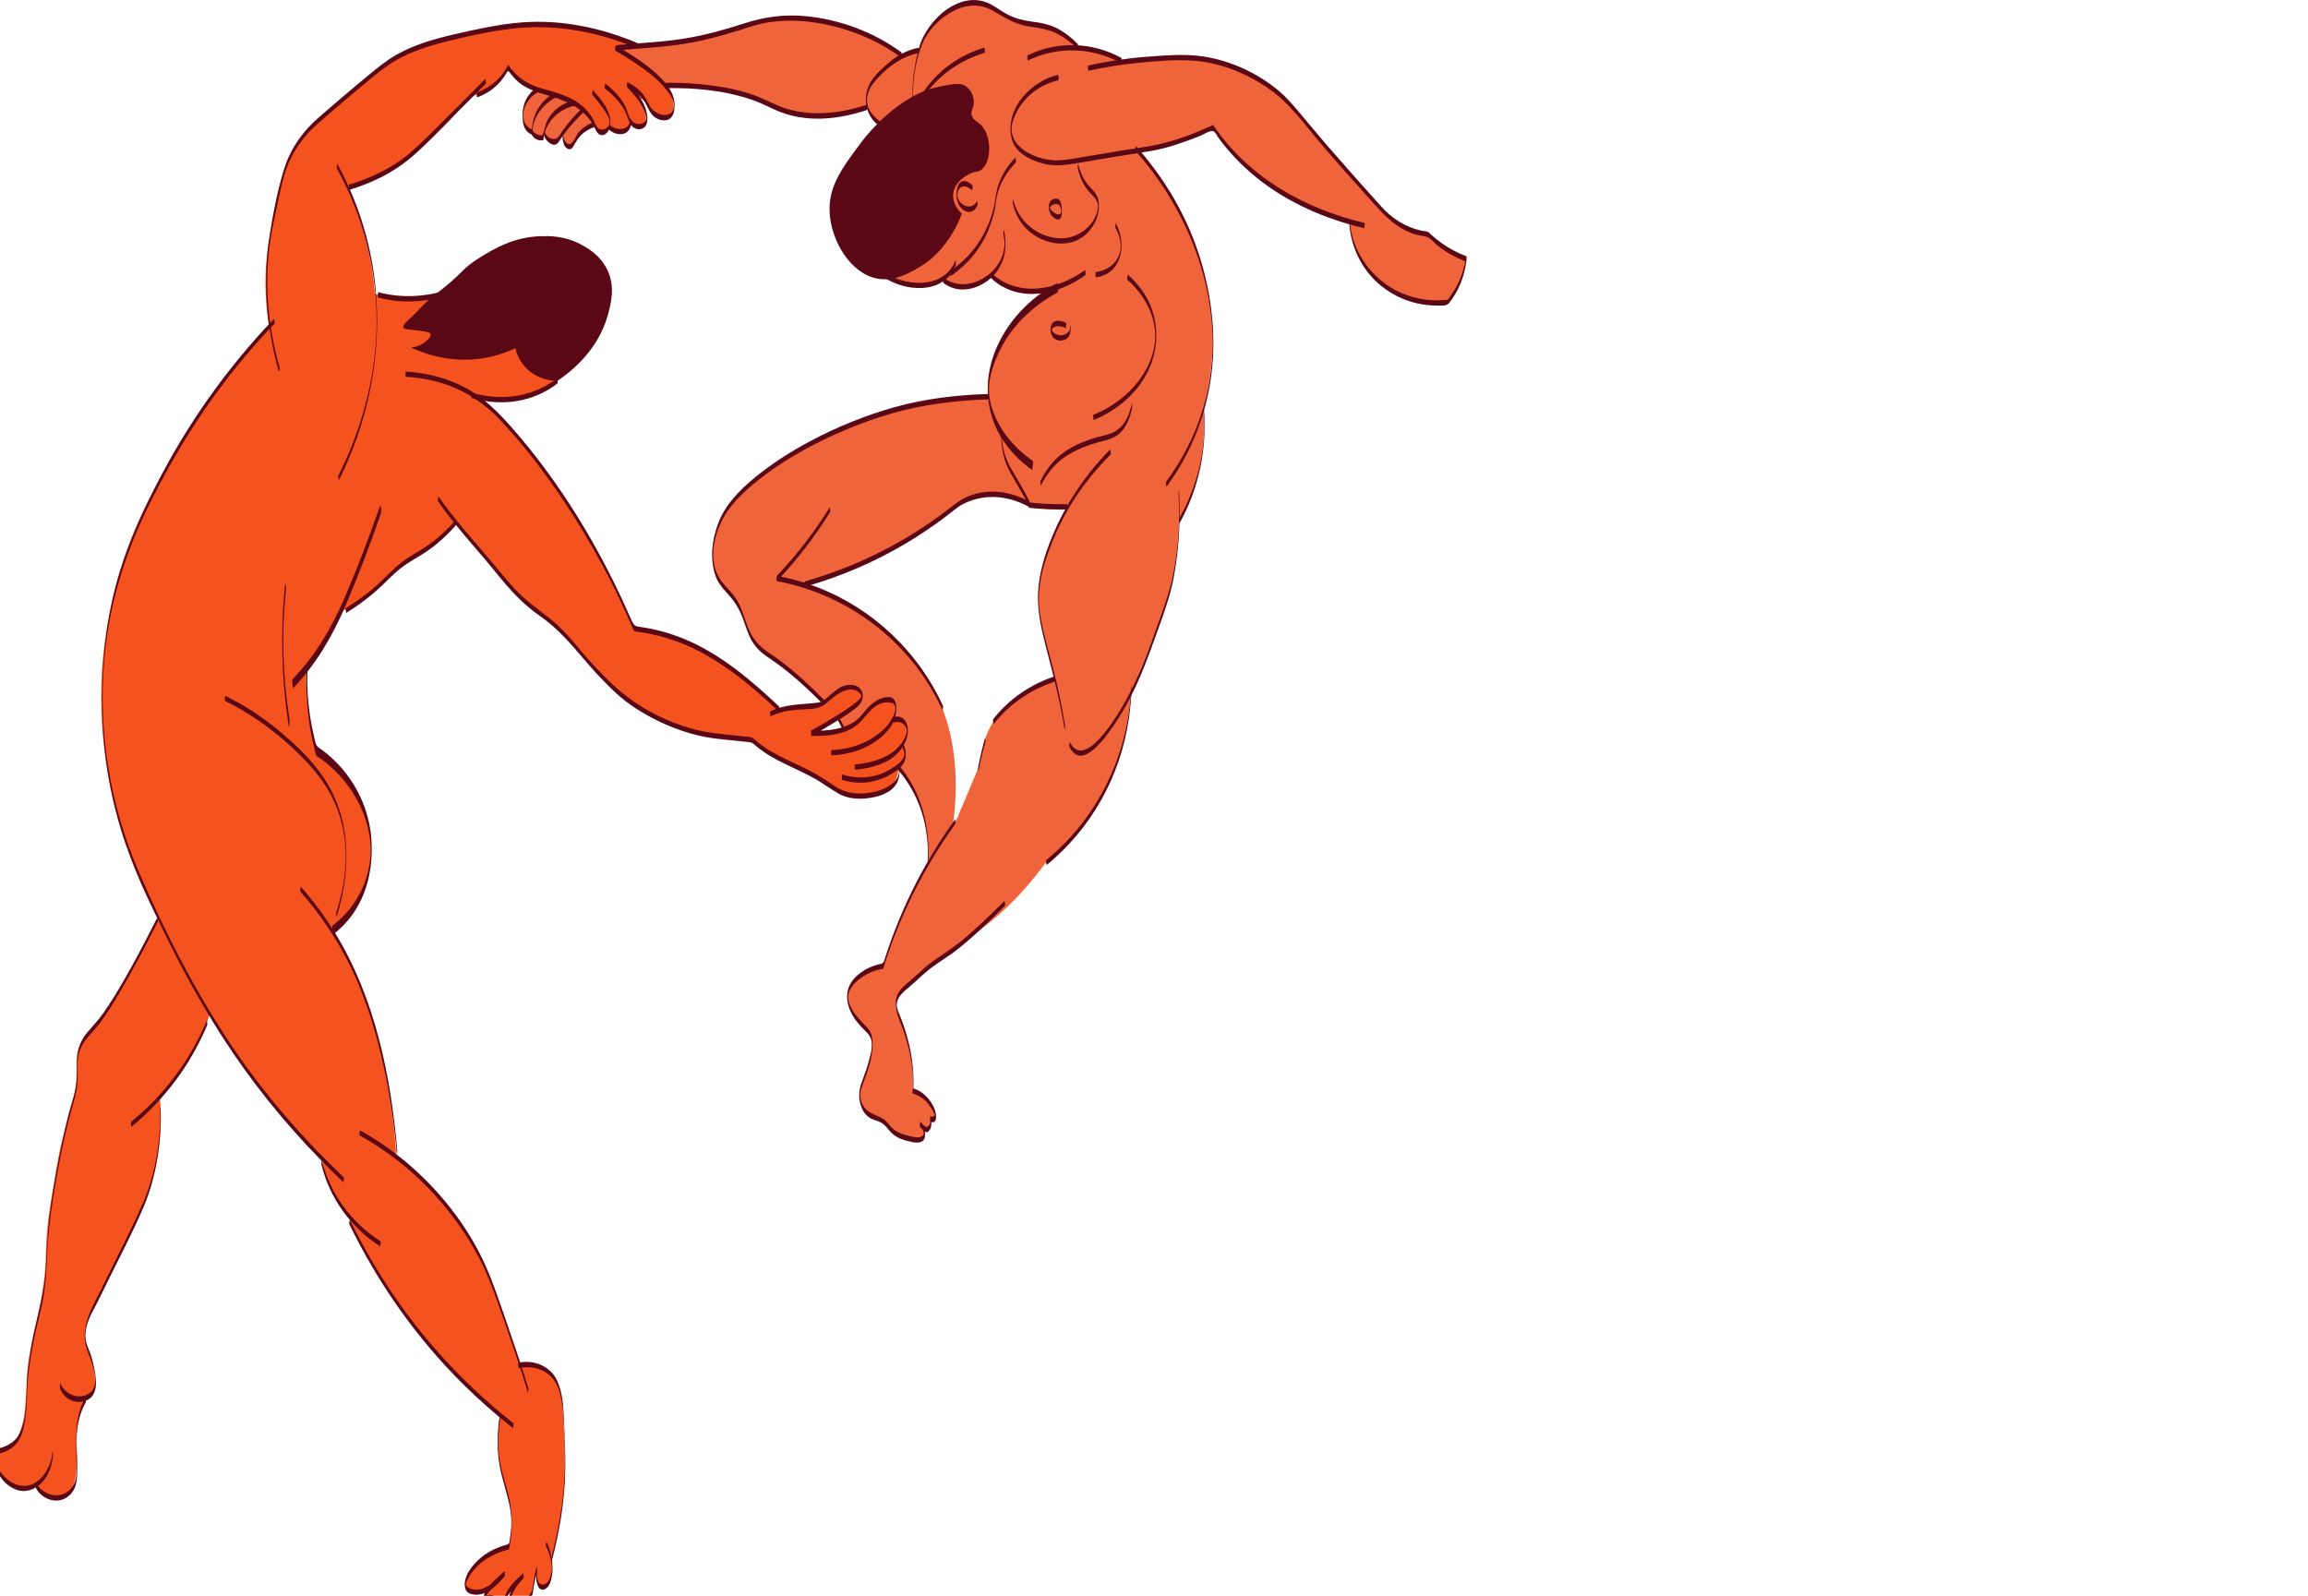 <?xml version="1.0" encoding="UTF-8"?> <svg xmlns="http://www.w3.org/2000/svg" width="2175" height="1504" viewBox="0 0 2175 1504" fill="none"> <path d="M506.6 84.6C504.5 85.8 500.7 88.4 497.5 92.9C493.7 98.4 493 103.8 492.9 105.3C492.3 110.9 493.5 118 496.8 121.6C497.5 122.3 498.4 123.1 500.9 125.6C501.6 126.3 502.5 127.2 503.8 128.3C505.1 129.3 505.7 129.8 506.5 129.9C509.2 130.5 512 126.7 512.4 126.2C513 127.5 514.2 129.5 516.4 131.3C517 131.7 518.3 132.8 519.7 133.2C523 134.1 527.2 131.6 530.4 127.3C530.5 128.8 530.7 132.1 532.2 135C532.8 136.1 533.3 136.8 534.1 137.4C534.3 137.5 535.6 138.5 536.8 138.5C539.3 138.4 541.1 134 541.5 133.1C543.1 129.4 547.5 124 559.8 116.6C558.6 114.2 556.7 111.1 553.9 107.7C547.8 100.3 541.2 96.5 536.9 94.1C525.5 87.6 514.3 85.4 506.6 84.6Z" fill="#EF643A"></path> <path d="M580.8 45.1C606.3 45 626.7 42.2 641.1 39.4C657.8 36.2 678.5 30.6 701.7 24.4C705.5 23.4 711.8 20.8 721 19.1C735.6 16.3 747 16.9 753.6 17.3C762.4 17.8 785.5 19.7 812.9 31.3C822.6 35.4 835.4 41.8 849.4 51.8C852.4 50.5 855.7 49.1 859.2 47.9C861.8 47 864.3 46.2 866.7 45.5C868.9 38.9 873.1 29.5 881.3 20.7C887.3 14.3 893.1 10.8 895.1 9.6C899.8 6.8 906.4 3 915.6 2.6C921.9 2.3 926.8 3.8 930.9 5.1C938.8 7.6 939.7 9.7 949.7 14.5C959.8 19.3 968.4 21.7 972 22.7C982.8 25.6 984.4 24.5 990.3 26.6C996.5 28.7 1004.9 33.4 1013.2 44.9C1018.4 44.9 1025.3 45.5 1033 47.7C1044.3 51 1052.5 56.3 1057.5 60.2C1065.6 58.4 1076.7 56.4 1090 55.4C1106.7 54.1 1125.4 52.8 1148.4 58.8C1174.3 65.6 1191.6 78 1196.3 81.5C1205.6 88.5 1212.8 95.8 1217.5 100.7C1226.3 109.7 1230.5 115.5 1238.3 125.2C1257.4 148.9 1257.4 145.7 1280.4 173.4C1290.2 185.2 1294.9 191.5 1304.5 200.3C1312.5 207.6 1320.7 213.9 1332.1 217.8C1336.5 219.3 1340.3 220.1 1343 220.5C1345.9 222.5 1348.8 224.5 1351.9 226.5C1362 233.1 1371.9 238.6 1381.2 243.2C1381 246.3 1380.5 250.4 1379.3 255.2C1376.8 265.2 1372.7 272.1 1371.5 274.1C1369.6 277.1 1366.8 281 1362.8 285C1357.9 286 1350.2 287 1341.1 285.6C1330.5 284.1 1323.1 280.2 1316.5 276.6C1310.9 273.6 1302.5 269 1294 260.1C1282.5 248.1 1277.4 235.4 1275.1 228.3C1272.8 221 1271.9 214.6 1271.6 210.1C1263 207.3 1250.9 202.9 1237 196.4C1221.7 189.3 1202.2 180 1181.4 162.6C1171 153.9 1156.6 140.1 1142.9 119.9C1132.2 125 1119.5 130.1 1105 134.5C1093.1 138.1 1082.1 140.5 1072.1 142.2C1093.1 166.9 1105.4 187.7 1112.3 200.9C1116.4 208.7 1119.3 215.4 1120 216.9C1124.7 227.6 1130.9 243.5 1135.6 263.3C1138.3 274.6 1142.6 293 1142.8 317.4C1143.1 343.9 1138.6 365.9 1135.6 379.8C1135 382.7 1134.5 385 1134.1 386.7C1134.8 394.5 1135.1 404.9 1134 417.1C1133.2 426.5 1131.1 442.4 1124.5 461C1121.7 469.1 1117.4 479.4 1111 490.7C1110.8 496.3 1110.4 503.8 1109.6 512.6C1109 518.7 1107.4 534.7 1103.4 552.2C1101.5 560.7 1098.8 569.9 1088.4 597C1082.8 611.5 1075.2 630.6 1065.4 653.2C1065 662 1063.9 673.7 1061.1 687.2C1059.6 694.7 1058 700.7 1057 704.2C1056.5 706 1050.4 727.2 1039.8 747.1C1021.9 780.9 994.3 805.5 985.7 812.8C959 848.8 935.6 868.3 918.7 879.6C904.9 888.8 892.5 900 878.4 908.6C878.4 908.6 871.8 912.6 850.5 933C849.2 934.3 846.1 937.3 844.8 942.1C844.6 942.9 844.2 944.6 844.2 947.2C844.2 953.7 846.9 957.7 849.7 964.6C851.1 967.9 852 971 853.8 977.1C854.6 979.8 856.9 987.8 858.5 997.1C859.7 1004.5 860.8 1015 860 1027.9C862.1 1028.5 864.4 1029.4 866.8 1030.8C877.1 1036.9 880.6 1047.7 881.7 1051.6C881.6 1052 881.3 1053.5 879.8 1054.5C878.7 1055.3 877.5 1055.3 877.1 1055.3C876.9 1057 876.8 1058.8 876.6 1060.5C876.5 1060.8 875.9 1063.1 873.8 1064C872.8 1064.4 871.9 1064.4 871.4 1064.3C871.3 1065 871.2 1066 871.1 1067.2C870.7 1070 870.5 1071.4 870.1 1072C868.9 1073.7 865.8 1073.5 862.8 1073.1C851.8 1071.7 845.7 1071 841.1 1066C839.5 1064.3 838.9 1063 836 1060.1C834.7 1058.8 832.6 1056.8 829.8 1055C825.3 1052.2 823.8 1053.1 820.3 1051.2C814 1047.7 811.6 1040.7 811.2 1039.4C809.2 1033.4 810.4 1028.3 811.1 1025.3C811.9 1022 812.9 1019.9 813.7 1018.1C817.5 1009.6 818.6 1002.7 819.8 997.8C821.3 991.6 821.6 989.1 821.7 987.8C822 983.8 822.3 980.3 820.8 976.4C819.9 974.2 818.9 973 815.8 969.4C807.5 959.9 807.6 960.4 806.1 958.4C803.3 954.8 798.9 948.9 798.7 940.9C798.5 934.5 801.2 929.7 802.4 927.8C807 919.9 814.2 916.5 819.1 914.2C824.3 911.8 829.1 910.7 832.3 910.2C834.9 901.6 838.3 891.4 842.7 880C848 866.3 853.3 854.4 858 844.6C862.7 834.9 868.3 824 875.1 812.4C884 798.7 893 785.1 901.9 771.4C908.5 755.7 915.1 740 921.8 724.3C924 715.1 926.2 705.8 928.3 696.5C932 685.7 937.1 678.3 940.8 673.7C949.6 662.8 959.7 657.1 972 650C980.3 645.2 987.5 641.9 992.6 639.7C993 639.6 993.4 639.4 993.8 639.3C990.9 627.6 988.5 618.2 986.9 611.9C983.6 599.1 982.8 596.1 981.7 590.5C980 581.7 978.5 574.2 978.3 565C978 552.2 980.2 542.8 982.2 534.3C985.6 519.9 990.2 509.4 994.5 500C998.8 490.3 1003.1 482.5 1006.4 476.8C995.6 476.5 984.7 476.3 973.9 476C970.6 474.3 965.9 472.1 960 470.2C954.5 468.4 942 464.3 928.5 465.7C923.7 466.2 916.2 467.6 897.1 479.2C880.2 489.4 874.6 495.2 862.3 503.8C845.9 515.3 832.6 521.3 811.2 531C796.7 537.6 778.8 544.7 757.7 551.2C767.8 554.4 780.1 559.1 793.5 566.2C802.4 570.9 815.8 578.8 830.4 591C863.4 618.5 878.6 647.7 881.6 653.6C882.1 654.5 884.9 660.2 887.6 666.7C894.1 682.6 905 717.1 898.8 771.8C898.6 772.9 898.3 774 898.1 775.1C894.2 781 890.3 787 886.4 792.9C882.4 799.2 878.5 805.4 874.5 811.7C874.5 811.4 874.4 810.9 874.4 810.3C874.2 807.4 874.5 805.1 874.6 804.5C874.9 802.2 874.7 799.5 874.3 794.2C874.2 793.2 874.1 791 873.1 784.4C871 769.5 869.8 765.6 869 763.4C868.5 762 867.9 760.6 866.7 757.7C864.5 752.4 861.6 745.6 857.1 737.9C854.7 733.8 851.3 728.5 846.7 722.7C829.5 710.7 812.2 698.6 795 686.6C790.7 679.8 784.1 670.4 774.8 660.2C766.8 651.5 759.6 645.4 755.3 641.7C737.1 626.3 724 617.2 724 617.2C720.7 614.9 715.9 611.6 711.3 605.6C708.1 601.4 706.5 597.8 704.4 592.9C699.5 581.8 700.3 578.4 695.3 569.7C693.3 566.2 691.4 563.6 690 561.7C684.2 553.9 681.2 552.2 678.1 547.9C673.2 541.2 672.4 534.1 671.6 527.4C670.1 513.8 673.9 503.3 675.7 498.3C680 486.9 686.1 479.6 695.2 468.9C702 460.8 708 455.2 710.6 452.8C720 444.2 729.8 437.2 745.7 428C759.1 420.2 778.1 409.3 805.5 398.6C833.6 387.7 856.1 382.7 862.4 381.3C880.2 377.5 903.6 373.9 931.3 373.4C930.8 367.3 930.8 358.5 933.2 348.3C933.7 346.1 935.1 340.7 938.4 333.1C940.7 327.7 947.8 312.3 962.6 296.1C968.9 289.2 978.5 280.1 991.7 271.6C986.8 273.3 974 277.1 958.5 273.1C946 269.9 937.8 263.1 933.9 259.5C931.9 261.5 923.5 269.4 910.1 270C898.2 270.6 889.8 265 887.3 263.2C883 265.3 874.3 268.8 862.9 268.6C849.7 268.3 840.2 263.2 836 260.7C830.9 243.3 826.1 220.6 824.6 193.9C822.9 163 826.3 136.8 830.3 117.3C828 116 824.5 113.5 821.4 109.3C818.9 105.9 817.6 102.6 816.9 100.4C812.2 102.2 805.5 104.6 797.2 106.3C790.2 107.8 774.5 111 756 108.1C748 106.9 746.6 105.6 723.2 97.4C708.7 92.4 694.4 87.7 688.7 86C674.3 81.7 653.1 77.6 624.2 79.6C610.2 98.3 585.8 98.6 575.8 88C567.2 79 567.3 59.2 580.8 45.1Z" fill="#EF643A"></path> <path d="M-5.7 1368.5C-5.8 1371.9 -5.8 1381.8 1.1 1390.7C2.6 1392.7 11 1403.6 23.2 1403C27.1 1402.8 30.2 1401.5 32.2 1400.5C33.5 1402.1 35.6 1404.3 38.7 1406.3C39.7 1406.9 43.4 1409.2 48.8 1410.2C51.9 1410.8 56.8 1411.7 60.9 1410.1C69.9 1406.5 71.5 1391.6 72.4 1383.4C73.5 1373.4 72.3 1368 71.9 1361.1C71.4 1351.4 72.6 1337.3 80.6 1319.6C82.3 1318.6 84.6 1316.8 86.6 1313.9C90.4 1308.1 89.9 1301.8 89.4 1296.1C88.7 1287.9 86.1 1281 84.3 1276.4C82.5 1271.8 81.8 1270.9 81 1267.3C80.6 1265.5 79.5 1260.1 80.5 1252.6C81.4 1246 83.5 1241.4 88.1 1232C92.2 1223.7 94.2 1219.6 98.8 1211C102.2 1204.6 101.7 1205.2 113.3 1181.2C128.4 1150 128.5 1150.5 131.7 1143.1C132.7 1140.7 139.6 1124.6 144 1109.7C148.5 1094.5 153.7 1069.1 150.7 1034.3C156 1028.5 161.4 1021.9 166.7 1014.6C181.9 993.6 191.6 973 197.8 955.8C212.7 980.6 227.1 1001.2 239.4 1017.7C244.5 1024.5 257.6 1041.6 276 1062.5C286.5 1074.4 296.1 1084.5 304 1092.6C304 1095.3 304.3 1099.1 305.2 1103.5C306.5 1109.5 308.6 1114.1 310.9 1118.5C316.9 1130.1 324.1 1140.4 328.5 1146.4C332.2 1155.6 337.6 1167.9 345.1 1181.9C349 1189.1 353.7 1197.1 360.8 1208.1C370.1 1222.5 386.1 1247.1 411.9 1276.3C422.2 1288 440.1 1307.2 464.5 1328.2C467.2 1330.5 469.5 1332.4 471.1 1333.8C470.6 1337.6 470.2 1341.5 469.9 1345.6C469.5 1350.8 468.9 1359.9 469.7 1370C470.3 1377.1 472 1384.1 475.3 1397.9C478.9 1412.6 479.5 1413.2 480.6 1418.6C482.4 1427.4 483.5 1440.5 479.5 1457.9C473.1 1459.3 463.8 1462.4 454.7 1469.4C448.7 1474.1 445.9 1478.1 440.4 1486.3C439.5 1487.7 438 1490.1 438.2 1493.1C438.2 1493.7 438.5 1496.2 440.3 1498.2C440.3 1498.2 443.8 1501.9 453.4 1500.3C454.9 1500 456.5 1499.6 456.5 1499.6C457.6 1499.3 459.1 1498.7 461 1497.8C460.5 1498.2 456.4 1501.9 457.4 1504.1C457.8 1505 458.9 1505.4 461.4 1506C467 1507.4 469.8 1508.1 470.8 1508.1C477.7 1507.6 482 1498.7 482.5 1497.8C481.6 1500.8 480.8 1503.9 479.9 1506.9C480.9 1508.1 482.9 1509.9 485.7 1510.6C490.7 1511.9 496.4 1509.3 500.1 1504.1C500.9 1501 501.8 1497.8 502.5 1494.5C503.7 1489.6 504.7 1484.9 505.5 1480.3C504.9 1483.5 504.8 1488 506.6 1492.2C508 1495.4 509.4 1496 509.9 1496.1C511.7 1496.7 513.5 1495.5 514.1 1495.2C517.8 1492.9 518.7 1488 519.4 1484C520 1480.7 520.4 1475.5 519.2 1468.9C521.2 1462.2 523.5 1454 525.5 1444.4C526.5 1439.6 528.8 1428.5 530.4 1413.8C532.5 1394.9 532.3 1380.7 532.1 1365.2C532 1359.7 531.5 1348.5 530.2 1326.2C529.9 1320.3 529.4 1313.7 525.8 1306.2C524.2 1302.9 521 1296.3 513.8 1291.3C503.8 1284.3 493 1284.9 489.4 1285.2C481 1256.7 472.4 1233.5 465.6 1216.5C455.1 1190.2 448.8 1178.9 446.4 1174.6C442.9 1168.3 432.7 1151.1 415.9 1131.3C405.9 1119.6 392 1105.2 373.5 1090.9C372.4 1070.8 370.3 1053.6 368.2 1039.9C367.8 1037 366 1025.3 362.7 1009.8C362.2 1007.3 356.9 981.8 350.8 961.7C340.7 928.4 324.9 898.3 312.7 877.7C319 874.5 323.1 870.8 325.7 867.8C327.2 866.1 328.4 864.4 332.9 856.7C336.7 850.3 339.4 845.7 340.9 842.7C348.2 828.5 349.2 810.9 349.4 807.1C349.7 801.4 350.4 781.3 340.6 758.4C328.4 729.7 307.2 713.9 297.7 707.7C294.2 694.8 291 679.3 289.5 661.6C288.5 649.9 288.4 639.2 288.9 629.6C294.9 622.2 301.3 613.3 307.5 602.8C313 593.4 317.4 584.5 320.8 576.5C324 575.3 329 573.1 334.7 569.7C344.8 563.7 348.7 558.8 366.3 543C374.3 535.9 378.4 532.2 383.4 528.6C392.3 522.2 396.8 520.4 403 516.4C409.9 511.9 419.2 504.6 428.5 492.1C444.7 509.4 456.2 523.6 463.8 533.5C469 540.2 475.8 549.5 487.1 560.4C491.9 565 496.5 569.5 503.5 574.8C514.5 583.2 520.3 585.2 528.5 593.8C532.2 597.6 533.6 599.9 537.3 604.8C549.9 621.5 561.9 633.3 568.5 639.7C577.4 648.4 585.9 656.8 598.9 665.5C602 667.6 616.9 677.4 639.3 685.5C653.7 690.7 676.7 697 706.2 697.4C708.6 699.2 712.3 701.9 717 705C734.4 716.4 740.7 716.9 757.1 726.2C776.3 737.1 776.2 741.3 790.7 746.4C801.5 750.2 809.4 750.6 815.3 750.3C822.6 749.9 831.9 749.3 839 742.2C845.2 736 846.4 728.2 846.7 724.7C847.9 723.2 849.5 721 850.5 717.9C852.8 710.8 850.3 704.6 849.4 702.7C850.6 701.3 852.2 699 853.2 695.7C853.5 694.5 856.3 684.7 850.3 679.8C847.2 677.2 843.2 677.2 841.4 677.4C842.1 676 842.9 673.8 843.2 671C843.4 668.9 843.9 663.2 840.6 660.8C838.5 659.2 835.8 659.6 832.8 660.1C827.1 661 823.3 664 822.2 665C818.7 668 818.7 669.8 815.1 674.4C815.1 674.4 811.7 678.6 805.7 683.3C798.2 689.1 783.3 692.4 765.4 691.3C768.2 689.4 772.2 686.7 777 683.7C788.4 676.5 794.1 673 796.1 671.9C800.4 669.6 804.3 667.7 807.4 663.5C809.1 661.2 810 659 810.2 656.7C810.3 655.4 810.6 652.8 809.1 650.7C807 647.8 802.7 647.9 799.5 647.9C791.4 648 785.8 652.3 784.8 653.1C781.2 655.9 781.5 657.3 778.7 659.9C774.5 663.8 769.6 664.7 759 666C749.4 667.2 740.8 668 733.4 668.6C729.2 664.7 723.1 659 715.3 652.4C697.6 637.3 679.8 622.3 656.7 610.8C644 604.5 624 596.4 596.8 592.9C592.2 582.1 585.5 566.8 576.6 549C572 539.9 550.8 498 514.3 446.7C497 422.4 487.3 411.4 479.3 403.2C466.7 390.2 454.9 380.4 446.2 373.7C453.5 375.9 464.7 378.3 478.3 377C503.7 374.5 520.7 360.7 527 355.1C516.8 342.2 499.7 323.9 474.3 307.9C447.3 290.9 421.8 283.6 405.3 280.2C398 281.7 387.8 282.9 375.7 281.8C366.8 280.9 359.3 279 353.4 277C352.2 262.9 349.8 246.4 345.2 228.3C340 207.9 333.3 190.5 326.8 176.4C334.2 174.6 344.2 171.5 355.5 166.2C361.4 163.5 374 157.2 391.9 143C405 132.6 423.5 116 442.6 91C445.6 90.4 449 89.5 452.5 88.1C466.9 82 474.5 70.2 477.7 64.5C480.1 67.8 484 72.6 490 76.9C500.7 84.6 508.1 83.6 527.9 91.7C537.2 95.5 541.9 97.5 547 101.8C554.8 108.4 559 116.2 561.2 121.6C561.6 122.3 562.8 124 564.8 124.6C567.8 125.5 571.5 123.8 573.5 120.2C574.5 121.2 576.7 123.3 580 123.8C584.9 124.6 590.1 121.9 593.2 116.9C593.8 117.4 596.7 119.8 600.8 119.4C601.2 119.4 606.1 118.9 608.1 115.1C609.2 113.1 609 110.8 608.4 108.5C606 99.1 596.9 87.5 594.2 84.1C596 84.5 598.8 85.4 601.5 87.5C602.7 88.5 603.6 89.5 604.5 90.6C609.6 97.3 609.2 100.9 613.6 105.6C615 107.1 616.5 108.7 619.1 109.6C623.2 111.1 626.9 109.8 627.5 109.6C628.1 109.4 632.1 107.8 634 103.7C634.9 101.7 635.5 98.5 633.4 92.6C629.7 82.5 622.3 76.3 620.4 74.7C604.4 61.4 586.7 50.2 579.1 45.4C585.3 44.8 591.4 44.1 597.6 43.5C590.5 39.3 580.1 34.1 566.9 30.1C562.8 28.8 549 24.8 521.7 23.7C485.8 22.2 458.1 27 448.7 28.8C434 31.6 417.5 34.8 397 43.5C374.5 53 358.9 64.1 349.3 71C337.1 79.8 342.6 77.4 308.7 105.3C298 114.1 292.7 118.2 286.2 126.2C276 138.7 271.1 150.5 269.2 155.4C267.5 159.7 266.6 163.1 264.8 169.8C260.1 187.4 257.5 201.5 256.5 207.6C253.6 224.5 251.5 236.2 250.6 251.3C249.8 265.1 249.8 284.2 253.3 307.1C247.9 312.9 240.5 320.9 232 330.8C209.8 356.8 193.6 379.9 183.4 395.5C178.8 402.6 167.4 420.1 154.5 443.8C142.9 465.1 130.6 487.8 119.7 518.2C104.2 561.2 99 598.6 96.9 621.5C95.7 634.9 93.6 667 98.4 707.5C105.8 770.4 126.4 822.8 147.2 862.2C147.7 863.3 148.2 864.3 148.7 865.4C141.1 879.8 134.5 892 129.4 901.5C126.5 906.9 119.7 918.7 106.1 942.4C101 951.3 98 956.4 92.8 962.4C91.2 964.2 88.1 967.6 83.7 972.9C77.9 979.9 76.7 982 76 983.5C73.2 989.1 72.6 994.2 72.3 996.6C71.9 1000.2 72.3 1000.6 72.2 1008.3C72.2 1011.2 72.1 1016.7 71.6 1021.5C70.9 1029 69.1 1034.4 67.9 1038.2C64.7 1048.6 62.5 1059.4 59.7 1069.9C56.4 1082.6 54.8 1092 51.5 1111C47.2 1136 44.6 1151.3 43.6 1172.2C43 1184.6 43.4 1189.5 42 1202.4C40.5 1215.9 38.3 1227 36.7 1235C33.5 1250.9 32.5 1251.7 29.7 1266.5C27.9 1276 26.6 1283 25.7 1292.8C24.8 1303.1 25.3 1305.2 24 1322.2C23.2 1332.8 22.6 1337.4 20.9 1343C19 1349.7 17.5 1354.9 13 1359.6C7.4 1366.7 -1.4 1368.2 -5.7 1368.5Z" fill="#F45320"></path> <path d="M212.2 660.7C240.8 674.9 266.4 694.3 288.4 717.5C300.8 730.5 311.3 745.3 317.8 762.2C324.7 780.4 327 800 325.3 819.3C324.1 833.1 321.2 846.7 316.9 859.9C316.5 861.3 317.3 864 317 864.7C325.5 838.1 328.9 809.2 324.3 781.5C321 761.6 312.9 743 300.7 726.9C290.1 712.9 277 700.5 263.5 689.2C247.8 676 230.5 664.8 212.1 655.7C212.5 655.8 211.2 660.2 212.2 660.7Z" fill="#5A0815"></path> <path d="M268.6 551.5C264.1 595.7 265.3 640.4 272.1 684.3C272.4 686.1 272.8 682.9 272.8 682.7C273 680.7 272.9 678.5 272.6 676.5C266.5 637.2 265.3 597.4 269.3 557.8C269.5 555.9 269.9 553.3 269.3 551.4C268.9 550.4 268.8 549.6 268.6 551.5Z" fill="#5A0815"></path> <path d="M313.6 881C341.9 859.6 352.4 825.5 350 791.2C347.7 758.2 330.9 727.8 304.7 707.7C303.1 706.5 301.2 705.4 299.7 704.1C297.2 701.9 296.9 698.5 296.2 695.3C294.6 688.6 293.3 681.9 292.2 675.2C290.1 661.2 289.2 647.1 289.7 633C289.7 632 290.2 628.2 289.4 627.5C288.9 627.1 288.8 630.4 288.8 630.6C288.1 651 289.4 671.5 293.2 691.6C294.2 696.6 295.3 701.6 296.5 706.6C296.9 708 297.2 711 298 712.1C298.8 713.2 301.1 714.2 302.3 715.1C309.2 720.1 315.5 725.8 321.1 732.1C341.3 754.8 353.5 786 347.9 816.5C343.8 838.7 331.7 858.5 313.6 872.1C312.8 872.7 313.1 875.7 313.1 876.6C313.1 876.9 313.6 881 313.6 881Z" fill="#5A0815"></path> <path d="M276.1 648.8C297.8 626.1 313.2 599.8 325.5 571.1C337.6 542.7 348.6 513.9 358.7 484.7C359.3 483 359.1 480.9 359 479.2C359 478.6 358.5 475.8 358.4 476.1C348.4 504.9 337.6 533.4 325.6 561.4C313.2 590.4 298 616.9 276 639.8C275.2 640.6 275.5 643.2 275.5 644.3C275.6 644.8 276.2 648.7 276.1 648.8Z" fill="#5A0815"></path> <path d="M326.1 577.8C336 571.6 345.5 564.8 354.3 557.1C362.4 550 369.5 541.8 378.1 535.2C386.3 528.8 395.6 524.4 404 518.4C413.3 511.8 421.7 504 429.3 495.4C430.3 494.3 428.7 491.1 429.3 490.4C421.9 498.8 413.6 506.6 404.5 513.1C395.9 519.2 386.5 523.7 378.2 530.2C369.8 536.7 362.8 544.8 354.9 551.8C346 559.7 336.4 566.6 326.3 572.9C325.1 573.5 326.5 577.6 326.1 577.8Z" fill="#5A0815"></path> <path d="M412.9 472.6C426.4 492 442 509.6 457.3 527.5C465.6 537.2 473.3 547.4 481.9 556.7C488.4 563.8 495.3 570.4 503 576.3C509.1 580.9 515.4 585.1 521.1 590.2C537.3 604.4 550.1 622.1 564.9 637.7C575.3 648.7 586.1 659.3 598.9 667.5C614.7 677.7 632 685.8 650.1 691.1C660 694 670 695.8 680.3 696.8C684.9 697.2 689.5 697.7 694.1 698.2C697.1 698.5 700.1 698.9 703.1 699.2C704.5 699.4 706.4 699.3 707.8 699.8C709.9 700.5 711.4 702.2 713.2 703.7C729.9 717.5 750.2 723.8 768.8 734.4C776.1 738.6 782.8 743.7 790.1 747.9C798 752.4 807.4 753.4 816.3 752.5C823.9 751.7 831.9 749.8 838.3 745.5C846.1 740.3 848.4 732.3 847.7 723.3C847.5 720.2 847.2 725 847.2 725.8C848 736 836.8 742.4 828.7 745C823.7 746.6 818.5 747.5 813.3 747.8C804.6 748.3 795.6 746.6 788.1 741.8C781.7 737.6 775.4 733.3 768.8 729.5C750.8 719.2 731 713.1 714.6 700C712.4 698.2 710.3 695.7 707.8 694.9C705.3 694.1 701.9 694.2 699.4 693.9C693.8 693.3 688.3 692.7 682.7 692.1C673.8 691.2 665.1 690.1 656.4 687.9C624.5 679.9 595.2 663.4 572.1 640.1C563.7 631.6 555.5 623 547.8 613.9C541.9 606.9 536.2 599.9 529.8 593.4C517.7 581 502.7 572.3 490.3 560.3C480.1 550.4 471.4 539.1 462.2 528.2C445.5 508.4 428.1 489.3 413.2 468C413.3 468.2 412.1 471.5 412.9 472.6Z" fill="#5A0815"></path> <path d="M382.5 355.1C398.7 356.1 414.7 359.5 429.7 366C447 373.6 461.3 385 474.1 398.8C499.4 426 521.5 456.3 541.3 487.7C553.9 507.7 565.7 528.3 576.4 549.4C581.2 558.9 585.7 568.4 590 578.1C592.1 582.8 594.2 587.6 596.3 592.3C597.6 595.3 597.1 595 600.3 595.4C603 595.7 605.6 596.1 608.2 596.6C616.2 598 624.1 600 631.9 602.5C671.2 615.2 704.5 642.8 734.1 670.8C733.5 670.3 735.1 666.7 734.1 665.8C708.1 641.2 679.1 616.6 645.7 602.6C638 599.4 630.1 596.7 622.1 594.6C617.8 593.5 613.5 592.5 609.1 591.8C606.8 591.4 604.5 591 602.1 590.7C598 590.1 596.8 588.5 595.2 584.8C589.7 572.3 584 559.8 577.9 547.6C552.7 496.8 521.5 448 484.3 405.3C470.4 389.3 456 374.4 436.9 364.6C420 355.9 401.3 351.3 382.4 350.2C382.2 350.1 382 355 382.5 355.1Z" fill="#5A0815"></path> <path d="M726 675.2C734.9 670.9 743.5 669.5 753.1 668.8C762.3 668.1 771.9 669.1 779.1 662.5C786.1 656.1 800.7 643.8 810.2 653.3C813.2 656.3 810.5 658.5 807.8 661C806.2 662.5 804.4 663.8 802.7 665.1C798.4 668.2 793.9 671.1 789.4 673.9C781.3 679 773 683.8 764.6 688.5C764.1 688.8 764.3 693.5 764.6 693.5C778.2 694.2 796.3 692.4 807.3 683.5C816.9 675.8 823.4 660.5 838.2 662C849.9 663.2 840.2 679.1 836.3 683.6C832.6 688 828 691.8 823.3 694.9C811.5 702.7 797.6 706.3 783.6 707C783.1 707 783.3 712 783.6 712C795.9 711.3 808.2 708.5 819.1 702.5C828.8 697.1 839.2 688.5 843 677.8C845.2 671.6 846.8 656.7 836.9 657C830.5 657.2 824.8 660.5 820.2 664.7C815.8 668.6 812.8 673.8 808.4 677.7C797.4 687.4 778.7 689.3 764.7 688.6C764.7 690.3 764.7 691.9 764.7 693.6C773.1 688.9 781.4 684.1 789.5 679C794.6 675.9 799.6 672.6 804.3 669C807.9 666.3 812 663.1 812.8 658.3C814.8 645.9 801.8 642.8 792.4 647.6C786.4 650.7 782.1 655.8 776.8 659.7C773.4 662.2 769.9 662.4 765.8 662.8C751.8 664.1 739.1 664.1 726.2 670.3C725 670.6 726.2 675.1 726 675.2Z" fill="#5A0815"></path> <path d="M842.1 681C846.1 679.7 850.2 680.6 852.8 683.9C855.9 687.8 854.2 692.6 852.1 696.5C848.5 703 843.4 708.1 836.9 711.7C827.5 717 816.5 719.5 805.7 720.5C805.2 720.5 805.4 725.5 805.7 725.5C820.1 724.2 836.3 720.2 846.5 709.3C851.7 703.7 855.5 696.4 855.6 688.6C855.6 680.9 851 673 842 676C841.3 676.3 842.2 681 842.1 681Z" fill="#5A0815"></path> <path d="M850.6 705.2C854.5 712.1 850.5 717.1 844.9 721.2C839.6 725.1 833.7 728.3 827.4 730.3C816.4 733.8 804.6 733.4 793.6 730C793.7 730 792.8 734.7 793.6 735C809.6 740 826.2 738 840.4 729.2C845.6 726 851.5 722.1 853 715.7C854.2 710.6 853.4 704.9 850.8 700.3C851.1 700.9 849.9 704 850.6 705.2Z" fill="#5A0815"></path> <path d="M258.5 300.2C213.5 347.2 175.7 400.7 146.4 458.9C131.3 488.9 117.8 519.3 109.2 551.9C104.5 569.7 101.2 587.9 99.1 606.2C91.8 669.3 97.6 735.1 118.4 795.2C129.6 827.5 144.8 858.8 160 889.5C174.8 919.3 191.1 948.4 209 976.4C236 1018.6 267.5 1057.7 302.5 1093.5C309.5 1100.6 316.6 1107.6 323.8 1114.5C323.2 1114 324.8 1110.5 323.8 1109.5C285.2 1072.8 250 1032.3 220.1 988.2C184.4 935.6 155.5 878.8 130.3 820.5C103.9 758.9 92.8 691.6 98 624.8C102 573.9 116.2 525.6 138.6 479.7C167.1 421.1 202.4 366.7 246.2 318.4C250.2 313.9 254.3 309.6 258.5 305.2C259.5 304.2 257.9 300.8 258.5 300.2Z" fill="#5A0815"></path> <path d="M303 1097.9C310.9 1129.9 330.8 1157 358.4 1174.8C358 1174.5 359.4 1170.4 358.4 1169.8C331.1 1152.2 311.1 1125.3 303.3 1093.6C303.1 1093.1 302.7 1096.9 303 1097.9Z" fill="#5A0815"></path> <path d="M329.3 1154C356.3 1209.5 392.3 1260.8 436.1 1304.3C451.1 1319.2 467 1333.1 483.6 1346.2C483.1 1345.8 484.6 1342 483.6 1341.2C433.2 1301.5 390.3 1253.4 356.7 1198.8C346.8 1182.7 337.7 1166.2 329.5 1149.2C329.8 1149.8 328.7 1152.7 329.3 1154Z" fill="#5A0815"></path> <path d="M488.7 1289.4C499.6 1286.9 512.4 1289.8 520.1 1298.4C528.6 1307.8 530 1322.4 530.7 1334.5C532.4 1362 533.3 1389.7 529.7 1417C527.4 1434.2 523.9 1451.3 519.5 1468.1C519.1 1469.5 519.9 1472.1 519.6 1472.9C527.2 1444.1 532.3 1414.4 532.7 1384.5C532.9 1368.7 532.1 1352.8 531.4 1337C530.9 1325 530.1 1312.3 525 1301.2C518.7 1287.5 503 1281.2 488.6 1284.4C488 1284.5 488.6 1289.4 488.7 1289.4Z" fill="#5A0815"></path> <path d="M514.6 1457.3C519.2 1466.9 522 1477.9 517.8 1488.2C516.8 1490.7 514.5 1493.5 511.4 1493.5C505.5 1493.6 505.8 1483.2 506.1 1480.1C506.2 1479.3 505.9 1475.6 505.8 1476.2C504.7 1480.5 503.8 1484.9 503 1489.3C502.3 1493.5 502.2 1498.2 500 1501.8C495.6 1508.9 486.4 1509.4 479.6 1505.8C479.6 1507.4 479.6 1509.1 479.7 1510.7C482.2 1501.8 486.8 1494 493.3 1487.5C494.2 1486.6 492.8 1483 493.3 1482.5C488 1487.3 482.5 1492.3 478.7 1498.4C477.5 1500.3 476.8 1503.3 475 1504.7C471.8 1507.1 466.7 1503.8 463.2 1503.4C461.7 1503.3 460.2 1503.6 458.7 1503.5C456.7 1503.4 456.7 1502.7 456.6 1504.8C456.5 1507.9 457.6 1504.5 458.6 1503.2C463.3 1496.7 469.7 1491.3 475.5 1485.9C475.5 1484.2 475.5 1482.6 475.5 1480.9C470.2 1487.3 463.9 1493.4 456.3 1496.7C452.5 1498.4 448.5 1498.7 444.5 1497.6C442.8 1497.1 440.1 1496.1 439.3 1494.3C438.5 1492.6 439.6 1490.7 440.4 1489.1C448 1473.7 463.4 1464.4 479.6 1460.3C479.7 1460.2 479.7 1460.1 479.7 1460C483.6 1442.6 483.2 1424.5 478.7 1407.2C476.3 1397.9 473.2 1388.9 471.5 1379.4C469 1366.2 469.1 1353 471.1 1339.8C471.3 1338.7 471.4 1337.5 471.2 1336.4C471.2 1336.2 471 1334.5 470.8 1335.5C468.6 1349.8 468.3 1364.4 470.4 1378.7C472.9 1396 480.4 1412.2 481.7 1429.6C482.2 1436.4 481.7 1443.2 480.6 1449.8C480.4 1451 480.4 1453.6 479.7 1454.6C478.6 1456.2 475.2 1456.4 473.5 1457C465.9 1459.6 458.6 1463.4 452.5 1468.7C445 1475.2 436.2 1485.9 438.3 1496.6C439.8 1503.9 450.2 1504 455.7 1501.8C463.6 1498.7 470.2 1492.2 475.5 1485.7C476.3 1484.7 475 1481.2 475.5 1480.7C469.4 1486.4 462.1 1492.3 457.6 1499.4C456.5 1501.2 454.8 1505.9 456.4 1507.8C457.7 1509.4 462.7 1508.2 464.6 1508.5C469.5 1509.3 473.8 1512.6 476.8 1506.9C480.8 1499.2 486.8 1493.3 493.2 1487.4C493.2 1485.7 493.2 1484.1 493.2 1482.4C486.6 1488.9 481.9 1496.8 479.4 1505.8C479.2 1506.5 478.7 1510.3 479.5 1510.7C486.4 1514.4 495.7 1513.7 500.1 1506.6C502.2 1503.2 502.4 1499.1 503 1495.3C503.8 1490.3 504.8 1485.4 506.1 1480.5C506 1479.2 505.9 1477.9 505.8 1476.6C505.2 1482.4 504.6 1489.5 507 1494.9C509.9 1501.4 516.3 1497.5 518.2 1492.4C522.9 1479.6 520.5 1464.5 514.8 1452.5C515.1 1453.1 514 1456 514.6 1457.3Z" fill="#5A0815"></path> <path d="M497.9 1308.3C491.2 1286.4 483.8 1264.8 476.3 1243.1C470.5 1226.5 465 1209.8 457.9 1193.7C443 1160 419.9 1129.2 392.8 1104.2C376.5 1089.1 358.4 1076.1 339.1 1065.2C339.5 1065.4 338.1 1069.6 339.1 1070.2C371.1 1088.1 399.3 1112.1 422.1 1140.8C435.4 1157.5 447.2 1175.8 456.2 1195.2C462.9 1209.7 468.1 1224.9 473.4 1240C481.9 1264.2 490.2 1288.5 497.7 1313C497.5 1312.3 498.3 1309.7 497.9 1308.3Z" fill="#5A0815"></path> <path d="M283.2 840.5C306.1 866.5 324.6 896.1 338 928.1C351.2 959.8 359.5 992.6 365.7 1026.2C369.5 1046.6 372.2 1067.2 374 1087.9C374.2 1089.8 374.4 1085.1 374.4 1084.4C368.3 1013.9 353.4 940.9 316.1 879.9C306.5 864.2 295.5 849.4 283.3 835.5C283.8 836.2 282.2 839.4 283.2 840.5Z" fill="#5A0815"></path> <path d="M263.4 346.1C252.4 307.2 248.7 265.9 254.9 225.8C256.5 215.8 258.5 205.8 260.7 195.9C263.1 184.9 265.2 173.7 268.6 162.9C274.7 143.6 285.9 128.1 301.2 115C315.9 102.3 330.6 89.6 345.6 77.3C354.2 70.2 362.9 62.9 372.6 57.2C387.7 48.3 405 43 421.9 38.8C441.3 34 461.2 29.6 481 27.2C522 22.1 562.9 29.6 600.7 45.6C600.9 45.7 601.9 41.1 600.7 40.6C566.4 26.1 529.3 18.3 492 21.1C470.5 22.7 449.2 27.5 428.3 32.3C409.6 36.6 390.5 42 373.6 51.6C364.1 57 355.5 64.1 347.1 71C331.5 83.8 316.2 97 300.9 110.2C285.8 123.3 274.5 138.7 268.3 157.9C261.9 177.7 258 198.9 254.6 219.4C247.3 262.7 250.7 307.5 262.6 349.6C263.2 351.7 263.7 346.9 263.4 346.1Z" fill="#5A0815"></path> <path d="M319.1 453C354.8 382.1 365.6 299.1 345 222.1C338.7 198.4 329.4 175.6 317.7 154.1C318 154.7 316.9 157.7 317.6 158.9C338.7 197.9 351.7 241.1 354.4 285.5C356.9 327.4 349.9 369.6 335.7 409.1C330.9 422.5 325.3 435.5 318.9 448.2C318.3 449.4 319.4 452.4 319.1 453Z" fill="#5A0815"></path> <path d="M329 179C349.1 172.9 368.6 163.8 385 150.4C398.5 139.4 410.5 126.3 422.8 113.9C434.4 102.3 446 90.7 457.6 79.1C458.6 78.1 457 74.7 457.6 74.1C438.8 92.9 420.2 111.9 401.2 130.5C392.2 139.3 383 147.7 372.4 154.5C358.9 163.1 344.3 169.4 329 174C328.2 174.2 329 178.9 329 179Z" fill="#5A0815"></path> <path d="M449.5 91.8C458.2 88.7 465.9 83.6 471.8 76.6C473.9 74.1 475.8 71.4 477.5 68.5C478.8 66.2 479.1 66.9 480.8 68.9C482.1 70.4 483.2 72 484.5 73.4C494.4 84.3 506.8 87 520.3 91.1C537.2 96.3 552.4 104 560.5 120.5C561.7 122.9 562.4 125.3 564.9 126.7C568.1 128.4 570.9 126.6 572.9 124C575.2 120.9 575.4 117.1 575.1 113.4C574.2 102.5 565.5 92.4 558.4 84.6C559 85.3 557.4 88.5 558.4 89.6C561.3 92.7 564 96.1 566.4 99.5C569.2 103.4 574.8 110.4 574.5 115.5C574.2 121.5 565.8 124.8 562.2 119.1C560.6 116.5 559.6 113.4 558 110.8C556.3 108.1 554.4 105.6 552.3 103.3C542 92.2 526.2 87.6 512.1 83.8C498 80 487.4 73.5 479 61.2C479 61.1 478.9 61.1 478.9 61.2C472.8 73.3 462.5 82.4 449.7 87C448.7 87.1 449.6 91.7 449.5 91.8Z" fill="#5A0815"></path> <path d="M579.9 47.8C590.9 54.2 601.8 61 611.8 68.9C616.7 72.7 621.4 76.9 625.4 81.6C629.3 86.2 635.5 93.4 635 99.9C633.8 113.7 617.1 108.3 612.6 100.3C610.1 95.8 608.2 91.3 604.7 87.4C600.9 83.1 596.2 79.9 591.1 77.4C591.3 77.5 590.4 81.7 591.1 82.4C598.2 89.4 604.9 97.9 608.2 107.4C609.3 110.6 610 113.2 606.6 115.6C603.9 117.5 599.9 117.2 597.3 115.4C592 111.9 591.3 103.7 588.4 98.5C583.9 90.5 577.2 84.1 570.1 78.4C570.6 78.8 569.1 82.6 570.1 83.4C578.7 90.3 587.1 98.6 590.9 109.2C592.2 112.7 593.1 116.6 595.9 119.3C598.9 122.2 604.4 122.9 607.6 119.7C610.8 116.4 610.3 110.1 609.4 106C607 95.1 598.9 85 591.1 77.3C591.1 79 591.1 80.6 591.1 82.3C597.6 85.5 603.3 89.8 607.4 95.8C610.7 100.7 612.2 107.1 617.2 110.6C621.6 113.6 628.6 115.2 632.6 110.6C635.1 107.7 635.6 103.3 635.7 99.6C636 87.4 627.3 77.5 618.7 69.6C607.2 59 593.4 50.5 579.9 42.7C580.3 43 579 47.2 579.9 47.8Z" fill="#5A0815"></path> <path d="M574.2 122.4C580.9 128.1 591.5 128.6 594.4 118.9C594.7 117.9 594.9 116.5 594.6 115.5C594.5 115.3 594.2 113.5 593.8 114.6C591 123.9 580.6 122.9 574.4 117.6C574.2 117.3 573.3 121.6 574.2 122.4Z" fill="#5A0815"></path> <path d="M56.6 1308.6C60 1318.4 71.1 1324 81 1320.1C92.3 1315.7 91.1 1302.1 89.3 1292.3C88 1285.3 86.4 1278.5 83.7 1272C82.7 1269.5 81.7 1267.1 81.1 1264.5C79.5 1257.3 81.1 1250.3 83.7 1243.7C85.6 1238.8 88.2 1234.3 90.6 1229.7C94.4 1222.4 97.9 1215 101.5 1207.7C113 1184.2 125.5 1160.8 135.7 1136.6C147.9 1107.4 151.9 1075.8 151.3 1044.3C151.2 1040.8 150.7 1044 150.8 1045.6C151.4 1075.5 146.8 1105.6 135 1133.2C125 1156.4 113.1 1179 102 1201.6C98.3 1209.2 94.7 1216.8 90.8 1224.2C84.1 1237 78.4 1249.5 80.1 1264.3C80.8 1270 83.1 1274.8 85 1280.1C88.2 1288.8 93.5 1304.8 85.7 1311.9C76.2 1320.5 60.8 1314.8 56.8 1303.4C57 1304.5 56.1 1307.2 56.6 1308.6Z" fill="#5A0815"></path> <path d="M123.6 1062.2C154.9 1036.6 179.5 1003.6 195.2 966.3C195.7 965 194.8 962.1 195.1 961.5C179.5 998.8 155 1031.7 123.7 1057.2C122.6 1058.1 124.1 1061.8 123.6 1062.2Z" fill="#5A0815"></path> <path d="M148.5 864.4C132.8 895.1 117.1 926.6 97.3 955C92.7 961.5 87.4 967 82.3 973C76.9 979.3 73.7 986.8 73 995C72 1005.9 73.5 1016.7 71 1027.5C68.7 1037.6 65.4 1047.6 62.9 1057.7C60.4 1068.1 58.2 1078.5 56.1 1089C52.3 1108.5 48.8 1128 46.5 1147.7C44.5 1164.4 44.1 1181.2 43 1198C41.9 1214.3 38.1 1229.6 34.4 1245.4C29.2 1267.5 25.4 1290.5 25 1313.2C24.8 1325.4 24.1 1339.4 18.7 1350.6C14.1 1360.1 4.3 1364.6 -5.6 1365.9C-5.9 1365.9 -5.9 1367.6 -5.9 1367.7C-6.6 1382.5 0.1 1397.7 14.5 1403.7C23.6 1407.5 33.1 1404.1 39.6 1397.2C46.3 1390.1 49.2 1380.7 49.9 1371.2C50 1370.3 49.6 1365.6 49.4 1368.7C48.3 1384 36.1 1404 18.1 1399.9C5 1396.9 -5.9 1382.4 -5.3 1369.1C-5.4 1369.7 -5.5 1370.3 -5.6 1370.9C2.2 1369.9 10 1367 15.3 1360.8C21.9 1353.2 23.4 1341.3 24.5 1331.6C25.5 1323 25.3 1314.4 25.8 1305.7C26.5 1293.9 28.5 1282.2 30.4 1270.6C33.4 1252.8 39 1235.5 41.7 1217.7C43.8 1203.5 43.9 1189.1 44.8 1174.8C46.1 1154.1 49.1 1133.6 52.7 1113.2C56.5 1091.7 60.7 1070.2 66.5 1049.2C69 1040 72 1031.1 72.9 1021.5C73.9 1011.2 71.6 999.9 75.2 990C78.8 979.9 87.2 973.5 93.4 965.2C101.3 954.8 108 943.6 114.5 932.4C126.6 911.7 137.7 890.4 148.6 869C149.3 868 148.2 865 148.5 864.4Z" fill="#5A0815"></path> <path d="M34.2 1403.2C40.1 1413 53.1 1418 63.2 1411.1C73.2 1404.3 73 1392.4 72.6 1381.6C71.9 1360.9 70.1 1340.5 80.7 1321.9C81.4 1320.7 80.3 1317.6 80.6 1317.1C72.5 1331.3 71.7 1345.5 71.7 1361.5C71.7 1368.7 71.9 1375.8 72.1 1383C72.4 1391.6 71.5 1399.4 64.8 1405C54.8 1413.3 40.7 1408.8 34.4 1398.4C34.7 1398.9 33.5 1402 34.2 1403.2Z" fill="#5A0815"></path> <path d="M356.3 280.4C384 287.8 412.8 283.9 438.4 271.5C439.3 271 438.1 266.6 438.4 266.5C412.7 278.9 384 282.7 356.3 275.4C356.4 275.4 355.6 280.2 356.3 280.4Z" fill="#5A0815"></path> <path d="M525.2 356.5C502 374.4 472.3 378.2 444.6 370.2C444.6 370.2 443.8 375 444.6 375.2C472.3 383.2 502.1 379.4 525.2 361.5C526.2 360.7 524.7 356.9 525.2 356.5Z" fill="#5A0815"></path> <path d="M900.1 772.1C879 801.4 861.2 833.1 847.4 866.5C844.2 874.3 841.2 882.1 838.4 890C837.1 893.7 835.9 897.4 834.6 901.1C834.1 902.7 833.7 904.6 833 906.1C831.8 908.6 830.3 908.4 827.9 908.9C817.3 911.5 804.9 918.9 800.3 929.4C795.7 940 799.6 952.1 806 961C809.4 965.7 813.6 969.6 817.6 973.9C824.1 980.9 821.3 990.6 819.1 998.9C817.3 1005.7 814.9 1012.3 812.5 1018.9C811.2 1022.4 810.1 1025.9 809.8 1029.6C809.1 1038.9 812.3 1050 821.2 1054.4C824.2 1055.9 827.6 1056.4 830.6 1058.2C834.3 1060.4 836.4 1063.7 839.2 1066.8C844.3 1072.6 852.7 1075.1 860.1 1076.5C866.5 1077.6 871.6 1076.7 871.8 1069.5C871.9 1064.8 871 1060.3 867.1 1057.2C867.6 1057.6 866.1 1061.4 867.1 1062.2C868.5 1063.4 870.6 1066.2 872.3 1066.8C873.6 1067.3 873.7 1067.3 875 1066.2C876.5 1064.9 877.2 1063.2 877.5 1061.2C877.9 1058.4 877.8 1055.1 876.8 1052.4C876.8 1054 876.8 1055.7 876.7 1057.3C884.7 1060.3 881.9 1047.6 880.4 1044.4C876.2 1035.5 869.9 1028.7 860.3 1025.6C860.4 1026.9 860.5 1028.1 860.5 1029.4C861.7 1012.6 859.8 995.8 855.5 979.6C853.5 972.1 851.1 964.8 848.2 957.6C845.9 951.9 843.3 946.8 846.9 940.5C850 935.2 856.2 931 860.7 926.9C866.1 921.9 871.5 916.9 877.3 912.4C885.4 906.2 894.3 901.2 902.3 894.8C918.1 882.2 932.7 868.1 946.9 853.8C947.9 852.8 946.3 849.4 946.9 848.8C933.6 862.2 919.9 875.4 905.3 887.4C897.1 894.1 888.4 899.4 879.8 905.5C873.6 909.9 868 915.1 862.4 920.2C858.1 924.2 853.1 927.9 849.1 932.3C841.7 940.5 843.7 951.9 847.5 961.2C855.9 981.8 861.6 1004.5 860 1026.8C860 1027.2 859.7 1030.4 860.2 1030.6C866.9 1032.8 872.4 1036.6 876.4 1042.5C878 1044.8 879.3 1047.3 880.5 1049.8C880.8 1050.6 881.2 1051.4 881.5 1052.1C881.5 1051.6 881.5 1051.1 881.6 1050.6C879.9 1052.2 879.1 1053.1 876.7 1052.2C876.5 1052.1 876.4 1056.6 876.6 1057.1C877.2 1058.6 875 1062.1 873.3 1062.2C871.8 1062.3 868.3 1058.2 867 1057.1C867 1058.8 867 1060.4 867 1062.1C869.9 1064.3 873 1069.6 867.9 1071.4C864.5 1072.6 860.2 1071.5 856.9 1070.7C853 1069.7 849.1 1068.6 845.6 1066.7C841.6 1064.5 839.2 1061.6 836.4 1058.2C830.4 1050.8 820 1051.4 814.5 1043.6C810.3 1037.6 809.7 1031.7 812 1025C816.9 1011.4 822.8 997.1 822.3 982.4C822.1 977.6 821.1 972.9 817.8 969.2C812.4 963.1 806.6 958 802.6 950.8C799.4 944.9 797.8 938.7 801.2 932.5C803.3 928.6 806.5 925.4 810 922.7C816.5 917.7 824 914.3 832.2 913.1C832.2 913.1 832.2 913 832.3 913C847.3 864.3 870.2 818.2 900.1 776.8C901 775.9 899.8 772.5 900.1 772.1Z" fill="#5A0815"></path> <path d="M986.1 815.5C1028.3 781 1055.7 731.9 1063.7 678C1065.1 668.5 1066 658.9 1066.3 649.3C1066.4 647.7 1065.9 644.5 1065.8 648C1063.6 710.9 1034.9 770.6 986.1 810.5C985 811.4 986.6 815.1 986.1 815.5Z" fill="#5A0815"></path> <path d="M922.1 727C923.8 717.7 926 708.6 928.6 699.5C929 698.1 928.2 695.5 928.5 694.7C925.9 703.9 923.7 713.3 921.9 722.7C921.6 723.6 922 727.4 922.1 727Z" fill="#5A0815"></path> <path d="M936.2 682.6C951.1 663.6 971.2 650 994 642.4C994.8 642.1 993.9 637.4 994 637.4C971.1 645 951 658.7 936 677.8C935.3 678.8 936.5 682.3 936.2 682.6Z" fill="#5A0815"></path> <path d="M1007.8 703.7C1019.3 728.1 1043 693.4 1050.5 682.3C1060.3 667.7 1068.5 651.8 1075.3 635.6C1082.2 619.2 1088.1 602.2 1094.1 585.5C1099.4 570.8 1104.1 556.3 1106.7 540.9C1111.2 515.3 1112.5 489.3 1111.1 463.4C1110.9 460.3 1110.6 465.1 1110.6 465.9C1112 490.8 1110.3 515.8 1105.7 540.4C1103 554.7 1098.4 568.3 1093.5 581.9C1082.6 612.3 1072 642.8 1055 670.4C1048.1 681.6 1020.5 725.5 1008 699C1008.3 699.5 1007.2 702.4 1007.8 703.7Z" fill="#5A0815"></path> <path d="M1046.4 423.4C1019.3 450.9 998.8 483.2 986.3 519.7C980.5 536.6 977.2 553.9 978.5 571.8C979.7 588.5 984.5 605 988.6 621.1C994.3 643 999.7 664.8 1003.2 687.2C1003.4 688.2 1003.6 686.4 1003.6 686.3C1003.8 685.2 1003.7 684 1003.5 682.9C1000.7 665 996.9 647.3 992.3 629.7C987.9 613.1 983.1 596.4 980.2 579.4C976.9 559.7 980.7 541 987.2 522.4C991.8 509.4 997.2 496.7 1003.9 484.6C1015.3 463.9 1029.9 445.2 1046.5 428.4C1047.4 427.4 1045.8 424 1046.4 423.4Z" fill="#5A0815"></path> <path d="M1099.2 458.8C1129.1 418.4 1144.5 369.1 1143.4 318.9C1142.4 272.3 1129.2 226.3 1105.7 186.1C1095.6 168.7 1083.6 152.5 1070.2 137.4C1070.8 138.1 1069.2 141.3 1070.2 142.4C1129.1 208.6 1160.6 304 1132 390.5C1124.5 413.2 1113.3 434.6 1099 453.9C1098.3 455 1099.5 458.4 1099.2 458.8Z" fill="#5A0815"></path> <path d="M1134.2 388.3C1137 423.2 1128.5 458.1 1111.3 488.6C1110.6 489.8 1111.7 492.9 1111.4 493.4C1129.8 460.6 1137.5 423.2 1134.6 385.8C1134.4 382.7 1134.1 387.4 1134.2 388.3Z" fill="#5A0815"></path> <path d="M997.2 70.5C971.9 76.3 947.4 101.8 953.1 129.5C956.1 143.9 970.2 150.7 983.2 154.2C995.8 157.6 1008.8 154.8 1021.4 152.7C1039 149.7 1056.6 146.7 1074.2 144C1081.9 142.8 1089.6 141.6 1097.1 139.6C1104 137.8 1110.7 135.6 1117.4 133.2C1122 131.6 1126.6 129.8 1131.1 128C1134 126.8 1140.4 122.7 1143.2 123.6C1145.3 124.3 1146.9 128 1148.2 129.8C1149.6 131.7 1151.1 133.6 1152.5 135.5C1155.7 139.6 1159.1 143.5 1162.7 147.4C1169.3 154.6 1176.5 161.2 1184.1 167.4C1213.6 191.2 1249 206.4 1285.7 215.1C1285.7 215.1 1286.4 210.3 1285.7 210.1C1229 196.6 1176.4 167 1143.3 117.9C1143.3 117.9 1143.3 117.8 1143.2 117.8C1126.9 125.3 1109.7 132 1092.1 136C1079.5 138.8 1066.6 140.3 1053.8 142.4C1040.9 144.5 1028.1 146.8 1015.3 148.9C1007.3 150.2 999.2 151.6 991.1 150.9C972.6 149.2 947.5 136.5 954.5 114.2C960.6 94.7 977.5 80.2 997.2 75.7C998 75.4 997.3 70.5 997.2 70.5Z" fill="#5A0815"></path> <path d="M1271.6 211.5C1273.6 235.5 1285.3 257.8 1304.9 272C1314 278.6 1324.4 283.4 1335.4 285.9C1341.6 287.3 1347.9 288 1354.3 288C1357.9 288 1363.1 288.7 1365.5 285.7C1374.7 274.2 1380.1 260.3 1381.9 245.8C1382 245.2 1382.4 241.8 1381.7 241.5C1373.5 238.3 1365.7 234.2 1358.5 229.1C1355.2 226.7 1352 224.2 1348.9 221.4C1347.7 220.3 1346.7 218.9 1345.2 218.4C1343.5 217.8 1341.2 217.8 1339.5 217.4C1324.6 214.1 1311.8 206 1301.7 194.7C1283.9 175 1266.3 155.2 1249 135.2C1241.3 126.3 1233.9 117.1 1226.2 108.1C1219.4 100.1 1212.6 91.8 1204.5 85.1C1184.9 68.9 1159.8 57.2 1134.5 53.3C1116.7 50.5 1098.4 52.2 1080.5 53.5C1062 54.9 1043.7 57.7 1025.6 61.7C1024.9 61.9 1025.5 66.7 1025.6 66.7C1041.2 63.3 1057 60.7 1072.9 59.2C1089.6 57.6 1106.8 56 1123.6 57.1C1149.3 58.7 1174.2 68.9 1195.3 83.3C1215.6 97.2 1229.9 118 1245.7 136.5C1260.9 154.4 1276.7 171.8 1292.4 189.4C1304.4 202.9 1315.7 215.2 1333.5 220.9C1337.1 222.1 1341.8 222.1 1345.2 223.5C1348.6 225 1351.9 229.2 1354.9 231.6C1363 237.9 1372 242.9 1381.6 246.6C1381.5 245.2 1381.5 243.8 1381.4 242.3C1380.4 250.5 1378.1 258.5 1374.6 266C1372.8 269.7 1370.8 273.3 1368.4 276.7C1367.4 278.1 1365.5 281.7 1364 282.5C1363.2 282.9 1361.6 282.8 1360.7 282.8C1346.5 283.9 1332 281.4 1319 275.4C1292.9 263.3 1274.4 237.9 1272 209C1271.9 205.9 1271.6 210.7 1271.6 211.5Z" fill="#5A0815"></path> <path d="M968.5 57.1C996.6 43.4 1029.2 44.5 1056.6 59.5C1056.2 59.3 1057.6 55 1056.6 54.5C1029.3 39.6 996.6 38.4 968.5 52.1C967.6 52.6 968.8 57 968.5 57.1Z" fill="#5A0815"></path> <path d="M916.3 174.6C913 171.3 907.6 168.5 904.1 172.9C901.5 176.1 901.4 180.9 901.5 184.9C901.7 190.1 903.6 194.9 908 198C913.3 201.6 918.7 199.3 921 193.8C921.6 192.5 920.6 189.6 920.9 189C916.8 198.6 904.6 194.8 902.5 185.6C901.5 181.4 903.8 175.5 908.9 175.7C911.7 175.8 914.4 177.8 916.3 179.7C915.7 179 917.3 175.7 916.3 174.6Z" fill="#5A0815"></path> <path d="M831.2 260.1C851.8 275.4 889.7 278.3 900.7 249.9C901.2 248.6 900.3 245.8 900.6 245.1C889.6 273.5 851.6 270.4 831.2 255.2C831.7 255.5 830.2 259.3 831.2 260.1Z" fill="#5A0815"></path> <path d="M895.6 260.4C911.8 249.5 923.8 234.9 931.3 217C933.7 211.3 935.6 205.5 937 199.5C938.1 194.7 938.4 189.8 939.4 185C941.9 173 948.8 162.1 957.1 153.2C958.1 152.2 956.5 148.8 957.1 148.2C949.4 156.3 943.2 166 940.1 176.8C938.9 180.8 938.5 184.9 937.8 189C936.7 195.9 934.8 202.6 932.3 209.1C924.9 228.2 912.5 243.9 895.5 255.3C894.6 256.1 896 260.1 895.6 260.4Z" fill="#5A0815"></path> <path d="M889.2 266.8C903.8 277.9 923.3 272.6 935.5 260.4C947.1 248.7 949.8 232 945.9 216.4C945.8 216 945.4 219.7 945.6 220.7C950 238.2 940.5 254.8 925.1 263.1C913.5 269.4 899.9 269.9 889.2 261.8C889.7 262.2 888.2 266 889.2 266.8Z" fill="#5A0815"></path> <path d="M954.5 191.8C958.4 209.7 971.5 223.5 989.1 228.1C1002.6 231.6 1016.4 228.9 1025.9 218.3C1032.8 210.6 1036.6 200.4 1035.3 190C1034.7 184.8 1032 181.5 1028.5 177.9C1022.1 171.3 1018 163.2 1016 154.2C1015.9 153.8 1015.5 157.5 1015.7 158.5C1017.4 166.2 1020.5 173.7 1025.5 179.7C1029.8 184.9 1035.7 188.5 1034.6 196.3C1032.3 212.3 1016.3 224.5 1000.7 224.6C978.5 224.7 959.3 208.9 954.6 187.4C954.7 187.1 954.3 190.8 954.5 191.8Z" fill="#5A0815"></path> <path d="M997.5 187.8C995 186.6 991.9 187.4 990.1 189.4C988.5 191.2 988.4 193.5 988.5 195.8C988.6 200 990.6 203.8 994.2 205.9C1000 209.4 1000.8 203.2 1000.7 198.9C1000.6 195.6 1000.4 190 997.5 187.8C997.4 187.8 997.2 190.1 997.2 190.3C997.2 190.8 997 192.4 997.5 192.8C999.1 194 1000.5 197.9 1000 200C999.1 203.5 995 201.7 993.1 200.2C991.6 199.1 989.1 196.7 989.1 194.8C989.1 196.5 990.4 194.2 990.9 193.8C991.6 193.3 992.3 192.9 993.1 192.6C994.6 192.1 996.1 192.1 997.6 192.9C997.2 192.6 998.5 188.3 997.5 187.8Z" fill="#5A0815"></path> <path d="M934.2 262.4C959.8 286 996.7 278.3 1022.7 259.4C1023.7 258.7 1022.2 254.7 1022.7 254.4C996.7 273.3 959.8 281 934.2 257.4C934.8 257.9 933.2 261.4 934.2 262.4Z" fill="#5A0815"></path> <path d="M1032.7 261.4C1058 257.9 1061.9 229.2 1051.4 210.1C1051.7 210.7 1050.6 213.7 1051.3 214.9C1056.7 224.8 1058.5 236.4 1051.5 246C1047.1 252.1 1040 255.4 1032.7 256.4C1032.1 256.4 1032.5 261.4 1032.7 261.4Z" fill="#5A0815"></path> <path d="M1062.6 263.8C1082.3 281.3 1094.1 307.3 1086.2 333.5C1078.1 360.3 1055.9 380.5 1030.5 390.9C1029.6 391.3 1030.7 395.8 1030.5 395.9C1054 386.2 1074.6 368.5 1084.2 344.5C1092.2 324.6 1091.5 301.1 1081.4 282.1C1076.7 273.2 1070.2 265.4 1062.7 258.7C1063.2 259.3 1061.6 262.9 1062.6 263.8Z" fill="#5A0815"></path> <path d="M996.6 266.6C970.3 280.9 949.2 302.7 937.9 330.7C925.6 361.1 929.2 395.5 949.8 421.3C956.4 429.6 964.2 437 972.9 443.1C972.1 442.5 974.7 435.4 972.9 434.1C956.1 422.4 941.8 405.6 935.3 386.1C932 376.3 930.9 366.3 933 356.1C934.4 349.3 936.7 342.8 939.4 336.4C945.6 321.6 954.9 308.4 966.5 297.4C975.5 288.8 985.7 281.6 996.6 275.6C998.3 274.7 996 266.9 996.6 266.6Z" fill="#5A0815"></path> <path d="M1004.5 304.4C1001 302.2 994.1 300.9 991.4 305C989.3 308.1 989.8 314.8 992.1 317.7C995 321.4 1001.2 322 1005 319.4C1008.7 316.8 1009.1 312 1008.9 307.9C1008.7 304.4 1008.3 307.6 1008.4 309.2C1008.6 312.9 1004 315.5 1000.9 315.9C998.2 316.2 995.1 315.5 993 313.6C991.6 312.3 990.6 310.9 992 309.4C993 308.3 994.5 307.8 996 307.5C998.9 307.1 1002 307.9 1004.5 309.4C1004 309.1 1005.5 305 1004.5 304.4Z" fill="#5A0815"></path> <path d="M931.6 371.3C901.9 372.2 871.6 375.7 842.9 383.8C815.4 391.5 788.7 402.4 763.5 415.8C745.1 425.6 727.4 436.9 711.2 450.2C696.8 462.1 683.5 475.5 676.8 493.3C671.1 508.4 669 526 673.9 541.6C675.9 547.9 679.5 552.9 684 557.7C690.3 564.4 695.3 571.2 698.8 579.7C703 589.8 705 600.5 712.1 609.2C717.3 615.7 724.1 619.7 730.8 624.4C747.3 636.1 762.1 650.2 776.4 664.4C775.8 663.8 777.4 660.4 776.4 659.4C763.6 646.7 750.5 634.3 736.2 623.4C732.3 620.4 728.2 617.7 724.1 615C715.8 609.5 709.3 602.1 705.5 592.9C701.8 584 699.7 574.6 694.8 566.2C691.3 560.3 686.7 555.7 682.1 550.6C668 534.8 670.7 511.7 678.9 493.6C686.6 476.5 700.6 463.7 715 452.2C730.1 440.2 746.5 429.9 763.5 420.9C787.9 408 813.7 397.4 840.2 389.7C869.7 381.1 900.9 377.4 931.6 376.4C932 376.3 931.9 371.3 931.6 371.3Z" fill="#5A0815"></path> <path d="M790 679.6C791.9 683.2 793.8 686.9 795.7 690.5C795.9 690.8 796 688.9 796 688.8C796 687.9 796.2 686.5 795.8 685.7C793.9 682.1 792 678.4 790.1 674.8C789.9 674.5 789.8 676.4 789.8 676.5C789.8 677.4 789.6 678.8 790 679.6Z" fill="#5A0815"></path> <path d="M846.1 725.3C866.8 749.1 876 779.9 874.2 811.2C874.1 812.1 874.5 816.8 874.7 813.7C876.7 779.8 868.9 746.3 846.2 720.3C846.7 721 845.2 724.2 846.1 725.3Z" fill="#5A0815"></path> <path d="M888.5 665C865.3 614.3 822.8 573.9 770.8 553.7C758.3 548.8 745.3 545.2 732.1 542.7C732.1 544.4 732.1 546 732.1 547.7C751 527.8 767.8 506 782.2 482.7C782.9 481.6 781.8 478.4 782.1 477.9C767.7 501.2 751 522.9 732.1 542.7C731.7 543.1 731.6 547.6 732.1 547.7C789.6 558.5 841 592.6 873 641.7C878.8 650.7 884 660.1 888.5 669.8C888.1 669.2 889.1 666.3 888.5 665Z" fill="#5A0815"></path> <path d="M758.3 553.1C792.1 543.5 824.6 529.6 854.8 511.5C867.6 503.8 880 495.4 891.9 486.4C897.1 482.5 901.9 477.9 907.7 475C915.2 471.2 923.4 469 931.7 468.5C945.2 467.7 958.7 471.5 970.4 478.1C970.3 478.1 970.8 473.8 970.5 473.2C965.2 462.6 959.2 452.4 953.2 442.2C947.3 432.2 944.2 421.4 943.9 409.7C943.8 406.2 943.3 409.4 943.4 411C943.8 422.4 945.8 433.6 951.2 443.7C957.4 455.2 964.5 466.2 970.4 478C970.4 476.4 970.4 474.7 970.5 473.1C960.7 467.6 949.7 464 938.4 463.4C929.9 463 921.3 464.3 913.3 467.4C906.8 469.9 901.8 473.7 896.3 477.9C871.1 497.6 843.7 514.3 814.5 527.5C796.3 535.7 777.5 542.5 758.3 548C757.5 548.3 758.3 553.1 758.3 553.1Z" fill="#5A0815"></path> <path d="M969.8 478.6C981.7 479.9 993.7 480.5 1005.6 480.1C1006 480.1 1006 475.1 1005.6 475.1C993.6 475.4 981.7 474.9 969.8 473.6C969.5 473.6 969.2 478.5 969.8 478.6Z" fill="#5A0815"></path> <path d="M1066.6 380.4C1064.7 389.7 1061 399.3 1053 405.2C1047.3 409.4 1040.2 410.3 1033.5 412.2C1021.9 415.6 1009.8 420.5 1000.2 428.1C991.8 434.7 985.4 443.4 980.7 453C980.1 454.2 981.1 457.2 980.8 457.8C986.2 446.9 993.7 437.3 1003.8 430.5C1013.6 423.8 1025.5 419.3 1036.9 416.3C1043.4 414.6 1049.6 413.3 1054.8 408.7C1061.7 402.6 1064.9 393.6 1066.8 384.8C1067 383.8 1066.7 380 1066.6 380.4Z" fill="#5A0815"></path> <path d="M869.7 92.3C883.5 71.6 904 57 927.8 49.8C928.6 49.6 927.7 44.8 927.8 44.8C904 52 883.4 66.7 869.6 87.5C868.8 88.6 870 91.9 869.7 92.3Z" fill="#5A0815"></path> <path d="M860.4 95.7C859.8 78.3 862.1 59 868.6 42.7C874.1 28.7 885.7 16.7 899.2 10C911.3 3.9 924.5 3.4 936.2 10.4C947.1 16.9 956.6 22.8 969.4 24.9C978.9 26.4 987.4 27.3 996.2 31.7C1003.4 35.4 1009.8 40.4 1015.5 46.3C1014.9 45.7 1016.5 42.3 1015.5 41.3C1010 35.7 1003.9 30.8 996.9 27.1C988.9 22.9 980.8 21.4 972 20.3C964.1 19.3 956.3 17.2 949.2 13.5C944.1 10.8 939.5 7.3 934.5 4.5C906.2 -11.3 873.9 18 866.3 44.3C861.4 61.3 859.3 79.3 859.9 97C860 100.5 860.5 97.3 860.4 95.7Z" fill="#5A0815"></path> <path d="M830.5 115.1C826.2 112.4 822.4 108.8 819.8 104.4C814.6 95.7 817.2 85.7 823.2 78.2C833.9 64.8 848.8 53.3 865.8 50C866.5 49.9 865.9 45 865.8 45C854.5 47.2 844.9 52.5 836.4 60.1C829.1 66.7 821.3 73.3 817.9 82.8C812.9 97 817.7 111.9 830.5 120C830.1 119.9 831.6 115.8 830.5 115.1Z" fill="#5A0815"></path> <path d="M580.8 47.6C600.1 45.7 619.6 44.8 638.9 42.2C658.3 39.6 677.4 34.5 696.1 28.7C703.1 26.5 710.1 24 717.3 22.4C728.3 19.9 739.7 19.2 751 19.6C768.2 20.4 785.3 23.9 801.6 29.5C818.7 35.3 834.8 43.6 849.4 54.3C848.9 53.9 850.4 50 849.4 49.3C823.2 30.1 791.4 18.3 759.1 15.2C739.2 13.3 720.4 15.9 701.5 22C683.3 27.9 664.7 33.1 645.7 36.2C624.3 39.8 602.4 40.4 580.8 42.6C580.3 42.7 580.6 47.7 580.8 47.6Z" fill="#5A0815"></path> <path d="M626.8 83.1C654.5 82.5 683.4 85.2 709.6 94.4C719.2 97.8 728.1 103 737.7 106.4C747.3 109.8 757.5 111.5 767.7 111.8C784.5 112.3 801.1 108.9 817 103.7C817.8 103.4 816.9 98.7 817 98.7C792.8 106.6 766.7 110 741.9 102.7C732.2 99.8 723.4 94.7 714 91C699.5 85.3 684 82.2 668.6 80.3C654.7 78.5 640.8 77.8 626.8 78.1C626.4 78.1 626.4 83.1 626.8 83.1Z" fill="#5A0815"></path> <path d="M506.6 82.1C497.6 87.5 492.8 96.7 492.5 107C492.2 114.8 493.1 123.9 501.6 127C501.8 127.1 501.9 124.5 501.9 124.5C501.8 110.4 511.6 98.5 523.4 92C524.4 91.5 523.1 87.2 523.4 87C509.2 94.8 501.2 108.3 501.3 124.5C501.4 123.7 501.5 122.8 501.6 122C492.9 118.9 491.6 109.3 494.4 101.4C496.6 95.3 501 90.4 506.5 87.1C507.6 86.5 506.2 82.3 506.6 82.1Z" fill="#5A0815"></path> <path d="M541.3 94.7C530.5 96.7 521 103.5 515.9 113.3C513.8 117.4 513.4 121.5 511.9 125.7C511.2 127.7 511.2 127.6 508.6 127.3C505.6 126.9 503.1 125.2 501.5 122.7C501.8 123.2 500.6 126.4 501.4 127.5C503.7 131.1 507.6 132.9 511.9 132.2C512 132.2 512.1 131.5 512.1 131.5C513.6 115.7 525.9 102.8 541.4 99.8C542 99.5 541.4 94.6 541.3 94.7Z" fill="#5A0815"></path> <path d="M549.8 100.9C542.4 107.8 535.7 115.4 529.9 123.6C527.3 127.3 525.6 132.2 520.2 130.9C516.6 130 513.8 126.9 513 123.3C512.9 122.9 512.5 126.6 512.7 127.6C514 133.1 522.3 140.3 526.4 133.9C533 123.6 540.9 114.3 549.8 106C550.8 104.9 549.3 101.4 549.8 100.9Z" fill="#5A0815"></path> <path d="M560.2 114.8C554.4 116.9 549.1 120.3 545.1 125C543 127.4 540.3 135.5 536.9 135.8C532.2 136.1 530.7 129.1 530.6 125.9C530.5 122.8 530.1 127.6 530.1 128.4C530.3 131.9 530.6 135.8 532.9 138.6C535.1 141.2 538.2 141.5 539.9 138.6C542.9 133.5 545.3 128.9 550.1 125.1C553.1 122.8 556.5 121 560.1 119.7C561 119.5 560 114.9 560.2 114.8Z" fill="#5A0815"></path> <path d="M380.2 308.8C379.2 306.5 383.6 302.6 386.3 300.2C394.3 293 401 284.3 409.6 277.9C437 257.6 433.7 254 452.7 242.4C465.4 234.6 483.9 223.4 509.5 222.6C517.5 222.4 531.8 222.1 547 230.2C552.4 233 565.4 239.9 572.4 254.5C580 270.5 575.7 286.3 572.9 296.6C563.6 330.9 536.9 351.2 525.2 359C522.1 359 506.2 358.5 494.8 345.8C488.8 339.2 486.6 332.1 485.7 328.1C477.8 331.9 467.4 335.8 454.8 337.7C423.9 342.5 398.8 332.9 387.4 327.6C395.1 326.6 399.6 323.3 401.6 321.5C403.1 320.2 406.4 317.2 405.7 314.9C405.2 313.5 403.3 312.8 396.6 311.9C385 310.2 381 310.7 380.2 308.8Z" fill="#5A0815"></path> <path d="M925.2 159.7C921.2 163 919 160.6 912 164.8C909 166.5 899.4 172.2 898.3 182.5C897.2 192.8 905.3 200.3 906.4 201.3C904.8 205.7 902.3 211.8 898.3 218.5C894.3 225.2 884.9 240.7 866.9 251.5C858 256.8 843.5 265.4 827.4 262.7C801.5 258.3 783 226.8 781.8 199.8C780.7 175.3 793.8 157.9 812.2 133.4C814.8 129.9 833.7 105.3 861.4 90.3C872.6 84.3 879.7 82.8 889.8 80.7C903.4 77.9 907.5 79.4 910.1 81.2C914.8 84.4 918 90.9 917.7 96.9C917.5 102.3 914.6 104.3 915.7 108.6C916.8 112.8 920.5 114.4 923.3 116.7C934.5 126 935.1 151.5 925.2 159.7Z" fill="#5A0815"></path> </svg> 